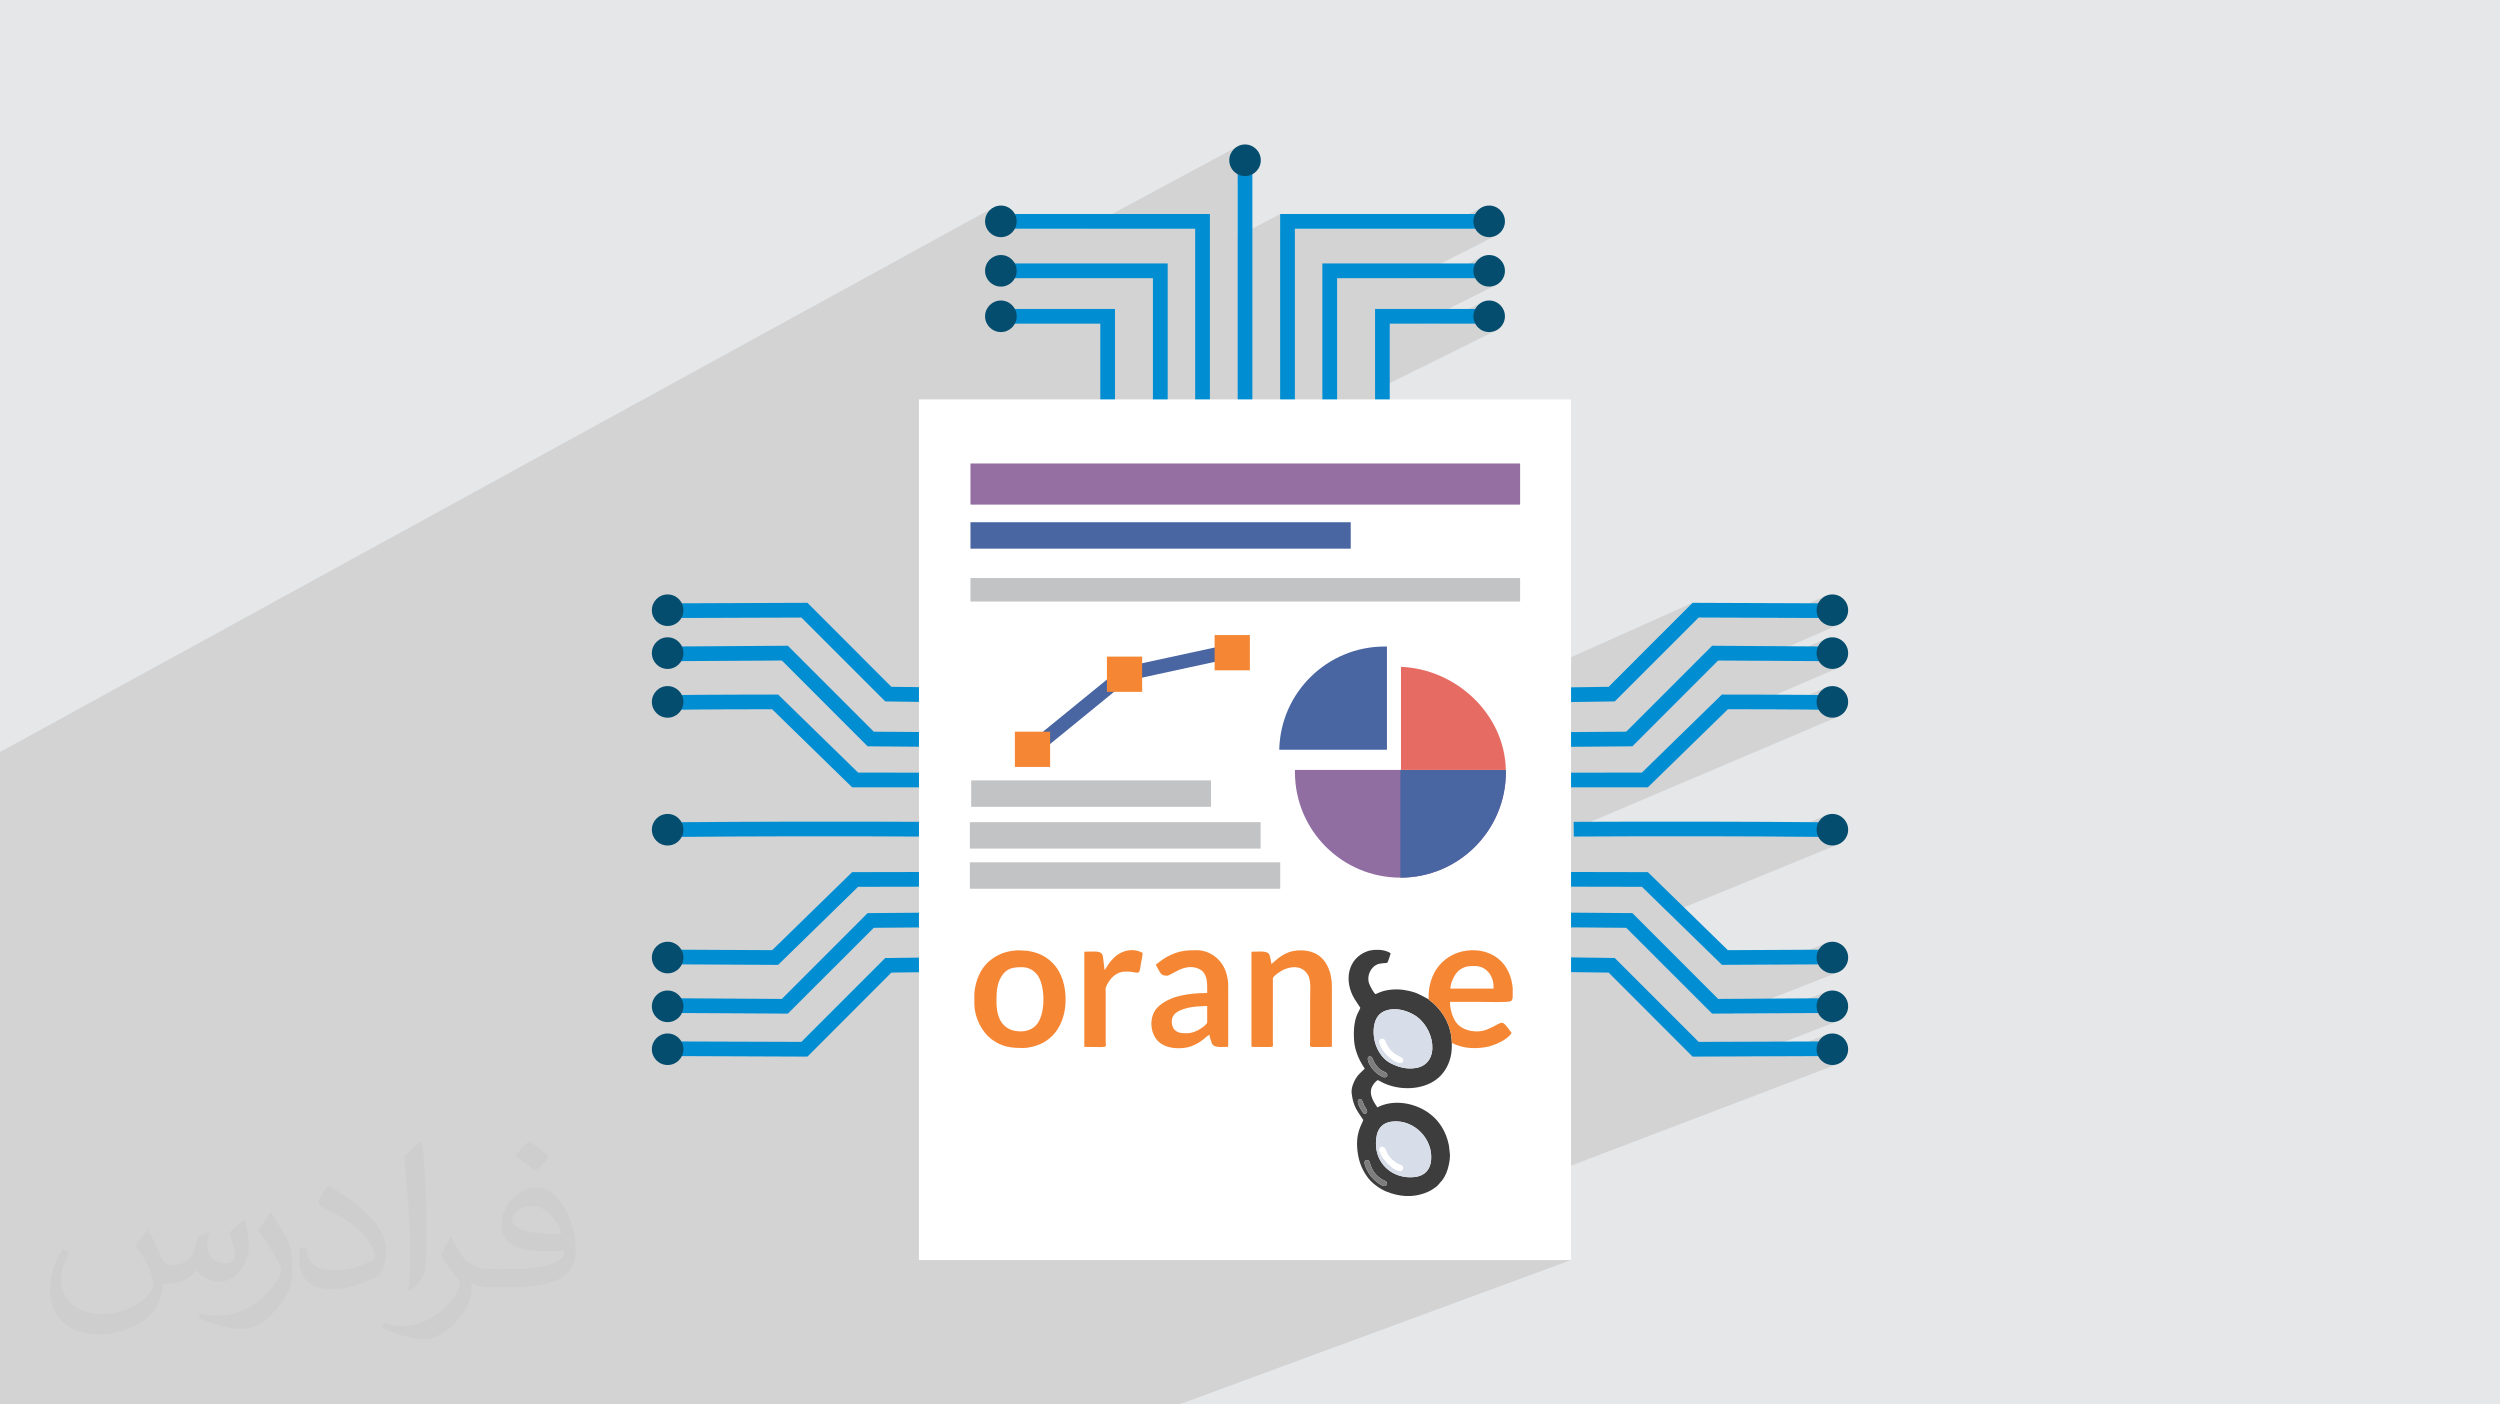 <?xml version="1.0" encoding="UTF-8"?>
<!DOCTYPE svg PUBLIC "-//W3C//DTD SVG 1.1//EN" "http://www.w3.org/Graphics/SVG/1.1/DTD/svg11.dtd">
<!-- Creator: CorelDRAW 2020 (64-Bit) -->
<svg xmlns="http://www.w3.org/2000/svg" xml:space="preserve" width="94.192mm" height="52.917mm" version="1.1" style="shape-rendering:geometricPrecision; text-rendering:geometricPrecision; image-rendering:optimizeQuality; fill-rule:evenodd; clip-rule:evenodd"
viewBox="0 0 9404.92 5283.66"
 xmlns:xlink="http://www.w3.org/1999/xlink"
 xmlns:xodm="http://www.corel.com/coreldraw/odm/2003">
 <defs>
  <style type="text/css">
   <![CDATA[
    .str0 {stroke:#4965A2;stroke-width:52.84;stroke-miterlimit:10}
    .fil9 {fill:none;fill-rule:nonzero}
    .fil13 {fill:#3D3D3D}
    .fil17 {fill:#7D7D7D}
    .fil15 {fill:#D7DDE9}
    .fil0 {fill:#E6E7E8}
    .fil14 {fill:#F58634}
    .fil16 {fill:white}
    .fil4 {fill:#044D6E;fill-rule:nonzero}
    .fil3 {fill:#008DD2;fill-rule:nonzero}
    .fil7 {fill:#4965A2;fill-rule:nonzero}
    .fil11 {fill:#916EA2;fill-rule:nonzero}
    .fil6 {fill:#966FA2;fill-rule:nonzero}
    .fil8 {fill:#C1C3C5;fill-rule:nonzero}
    .fil12 {fill:#E66C63;fill-rule:nonzero}
    .fil10 {fill:#F58634;fill-rule:nonzero}
    .fil5 {fill:white;fill-rule:nonzero}
    .fil2 {fill:#373435;fill-opacity:0.031}
    .fil1 {fill:#2B2A29;fill-opacity:0.102}
   ]]>
  </style>
 </defs>
 <g id="Layer_x0020_1">
  <polygon class="fil0" points="-0,0 9404.92,0 9404.92,5283.66 -0,5283.66 "/>
  <path class="fil1" d="M2771.99 5283.66l-9.63 0 -32.81 0 -25.2 0 -14.24 0 -6.23 0 -91.59 0 -10.68 0 -39.01 0 -47.87 0 -104.46 0 -12.55 0 -1.89 0 -14.9 0 -8.2 0 -16.86 0 -3.1 0 -49.25 0 -36.13 0 -3.04 0 -38.48 0 -2.05 0 -22.47 0 -3.85 0 -0.81 0 -25.41 0 -2.06 0 -0.57 0 -5.62 0 -22.22 0 -12.33 0 -13.41 0 -7.05 0 -1.94 0 -1.59 0 -22.79 0 -0.77 0 -1.7 0 -27.37 0 -1.23 0 -27.79 0 -59.63 0 -1.71 0 -7.44 0 -8.25 0 -7.34 0 -32.04 0 -35.35 0 -2.56 0 -4.44 0 -4.21 0 -17.47 0 -36.38 0 -17.64 0 -8.87 0 -9.45 0 -0.19 0 -15.64 0 -12.9 0 -6.68 0 -11.3 0 -18.55 0 -8.44 0 -16.82 0 -50.2 0 -27.81 0 -32.01 0 -13.11 0 -13.02 0 -0.31 0 -17.71 0 -3.04 0 -8.91 0 -7.08 0 -18.26 0 -13.31 0 -8.89 0 -0.59 0 -0.4 0 -57.02 0 -8.14 0 -2.3 0 -6.58 0 -32.14 0 -7.67 0 -78.6 0 -6.73 0 -5.6 0 -1.5 0 -17.35 0 -0.63 0 -0.33 0 -0.84 0 -0.36 0 -23.5 0 -19.92 0 -27.6 0 -13.45 0 -20.07 0 -16.25 0 -12.29 0 -0.49 0 -15.02 0 -75.36 0 -6.59 0 -20.07 0 -11.19 0 -23.17 0 -4.18 0 -18.52 0 -14.25 0 -8.95 0 -7.99 0 -6.81 0 -26.9 0 -5.24 0 -27.26 0 -11.49 0 -21.06 0 -8.91 0 -21.02 0 -9.18 0 -8.02 0 -8.25 0 -5.53 0 -1.39 0 -11.23 0 -79.62 0 -0.4 0 -0.75 0 -6.15 0 -33 0 -15.89 0 -11.79 0 -30 0 -17.63 0 -4.5 0 -14.67 0 -7.75 0 -4.11 0 -28.88 0 -0.6 0 -4.16 0 -7.77 0 -25.62 0 -32.88 0 -6.56 0 -26.22 0 -6.17 0 -5.86 0 -31.88 0 -21.32 0 -15.82 0 -51.99 0 -4.09 0 -15.75 0 -16.6 0 -18.31 0 -8.9 0 -57.28 0 -28.98 0 -8.59 0 -24.89 0 -28.91 0 -3.72 0 0 -2.73 0 -9.12 0 -18.34 0 -1.81 0 -0.55 0 -22.47 0 -30.02 0 -22.01 0 -16.78 0 -5.54 0 -5.65 0 -11.44 0 -2.72 0 -5.14 0 -22.12 0 -9.22 0 -0.53 0 -13.43 0 -2.55 0 -2.17 0 -16.86 0 -10.56 0 -3.38 0 -31.23 0 -18.65 0 -9.36 0 -5.25 0 -2.76 0 -21.13 0 -8.36 0 -0.55 0 -27.52 0 -9.28 0 -4.22 0 -4.1 0 -4.03 0 -0.06 0 -30.43 0 -38.78 0 -3.26 0 -5.41 0 -1.4 0 -4.02 0 -17.6 0 -4.36 0 -9.62 0 -7.1 0 -14.72 0 -3.98 0 -20.99 0 -2.9 0 -15.52 0 -11.63 0 -4.09 0 -59.63 0 -3.18 0 -4.42 0 -14.57 0 -4.6 0 -10.84 0 -8.59 0 -22.19 0 -22.6 0 -7.15 0 -10.8 0 -29.41 0 -4.72 0 -13.22 0 -4.7 0 -5.07 0 -24.16 0 -1.29 0 -55.86 0 -7.82 0 -5.81 0 -10.65 0 -18.1 0 -49.83 0 -0.66 0 -33.6 0 -3.39 0 -13.99 0 -7.81 0 -94.86 0 -22.27 0 -22.43 0 -9.73 0 -12.76 0 -54.71 0 -5.47 0 -32.11 0 -2.24 0 -1.5 0 -12.52 0 -8.79 0 -9.38 0 -4.8 0 -0.04 0 -1.37 0 -0.68 0 -26.65 0 -0.73 0 -30.89 0 -2.72 0 -2.87 0 -13.07 0 -2.71 0 -4.76 0 -4.89 0 -13.78 0 -2.68 0 -4.67 0 -2.31 0 -16.51 0 -6.22 0 -7.92 0 -14.83 0 -6.37 0 -0.23 0 -5.98 0 -21.09 0 -15.6 0 -5.69 0 -28.5 0 -3.64 0 -0.21 0 -32.61 0 -6.99 0 -18.51 0 -6.53 0 -4.13 0 -10.51 0 -9.03 0 -4.26 0 -49.75 0 -3.29 0 -2.48 0 -29.98 0 -121.69 0 -21.47 0 -48.03 0 -8.63 0 -6.12 0 -71.59 0 -6.53 0 -1.33 0 -18.23 0 -47.44 0 -9.75 0 -1.4 0 -4.93 0 -25.4 0 -31.64 0 -4.67 0 -1.99 0 -12.13 0 -15.06 0 -14.22 0 -33.35 0 -3.68 0 -30.19 0 -44.2 0 -6.79 0 -19.46 0 -47.38 0 -12.01 0 -30.04 3732.08 -2045.53 -8.82 7.27 -7.29 8.81 -5.51 10.1 -3.48 11.17 -1.22 12 1.22 11.94 0.37 1.17 74.71 -40.81 0 55.25 298.36 0 580.27 -312.26 -10.07 5.5 -8.79 7.28 -7.26 8.81 -5.47 10.08 -3.46 11.13 -1.21 11.93 1.21 12.04 1.14 3.69 29.35 -15.74 0 52.43 4.57 2.49 11.13 3.45 11.95 1.21 11.92 -1.21 11.12 -3.45 -50.7 27.04 0 204.3 159.74 -83.98 0 84.19 55.38 -28.95 547.08 0 160.73 -82.39 -10.07 5.48 -8.78 7.27 -7.24 8.81 -5.47 10.1 -3.45 11.17 -1.21 12 1.21 11.94 3.45 11.13 2.43 4.47 35.48 0 -26.09 13.3 0.9 1.09 8.78 7.26 10.07 5.47 11.13 3.46 11.94 1.21 11.99 -1.21 11.16 -3.46 -313.11 159.02 104 0 162.87 -82.42 -10.07 5.48 -8.78 7.27 -7.24 8.81 -5.47 10.11 -3.45 11.16 -1.21 11.99 1.21 11.96 3.45 11.13 2.44 4.49 52.2 0 -36.85 18.52 3.7 3.06 10.07 5.45 11.13 3.45 11.94 1.2 11.99 -1.2 11.16 -3.45 -287.28 144.02 76.28 0 164.76 -82.38 -10.07 5.5 -8.78 7.27 -7.24 8.81 -5.47 10.08 -3.45 11.14 -1.21 11.94 1.21 11.96 3.45 11.14 2.46 4.52 35.43 0 -26.24 13.04 1.07 1.29 8.78 7.24 10.07 5.46 11.13 3.45 11.94 1.2 11.99 -1.2 11.16 -3.45 -452.31 224.03 0 266 55.18 0 -18.57 9.01 509.05 0 0 154.69 -586.87 276.26 586.87 0 0 88.41 -500.97 229.41 0 40.25 52.81 -24.1 19.46 1.29 19.28 2.21 19.07 3.1 18.82 3.98 18.56 4.83 18.26 5.67 17.94 6.48 17.58 7.26 17.21 8.03 16.8 8.78 16.38 9.5 15.92 10.19 15.43 10.87 14.91 11.52 14.37 12.16 13.8 12.77 6.14 6.21 816.93 -365.64 -118.21 118.31 141.09 -62.82 290.94 1.01 189.03 -83.34 -10.11 5.45 -8.8 7.23 -7.25 8.77 -5.47 10.08 -3.45 11.14 -1.2 11.99 1.2 12.02 3.45 11.17 3.28 6.03 53.75 0.19 -38.92 17.03 3.41 2.81 10.11 5.43 11.19 3.43 12.03 1.2 11.97 -1.2 11.13 -3.43 -310.29 135.44 71.37 0.43 192.59 -83.86 -10.11 5.49 -8.8 7.26 -7.25 8.81 -5.47 10.11 -3.45 11.16 -1.2 12 1.2 11.97 3.45 11.15 3.73 6.88 53.49 0.32 -38.5 16.64 2.8 2.31 10.11 5.48 11.19 3.46 12.03 1.21 11.97 -1.21 11.13 -3.46 -362.79 156.38 2.9 0.01 11.05 0.02 11.64 0.02 12.2 0.02 12.69 0.03 13.13 0.04 13.53 0.04 13.88 0.04 14.16 0.05 14.41 0.06 3.85 0.02 193.02 -82.85 -10.11 5.48 -8.8 7.27 -7.25 8.81 -5.47 10.11 -3.45 11.18 -1.2 12.01 1.2 11.94 3.45 11.13 3.29 6.06 4.63 0.05 12.9 0.16 12.44 0.16 11.91 0.18 11.34 0.19 -38.54 16.43 3.54 2.93 10.11 5.49 11.19 3.47 12.03 1.21 11.97 -1.21 11.13 -3.47 -996.29 423.31 0.17 28.62 30.28 -0.18 30.31 -0.16 30.33 -0.15 30.35 -0.14 30.37 -0.12 30.38 -0.1 30.4 -0.09 30.42 -0.08 30.42 -0.06 30.44 -0.04 30.44 -0.03 30.46 -0.02 30.45 0 30.46 0.01 30.47 0.02 30.46 0.04 30.46 0.06 30.46 0.07 30.45 0.08 30.45 0.09 30.43 0.11 30.43 0.13 30.42 0.13 30.4 0.15 24.98 0.14 194.78 -80.45 -10.11 5.49 -8.8 7.27 -7.25 8.81 -5.47 10.09 -3.45 11.13 -1.2 11.95 1.2 11.95 3.45 11.13 2.02 3.71 22.21 0.18 30.24 0.26 -39.8 16.32 6.85 5.65 10.11 5.47 11.19 3.46 12.03 1.21 11.97 -1.21 11.13 -3.46 -636.95 260.32 198.19 193.4 187.43 -0.94 205 -81.35 -10.11 5.48 -8.8 7.27 -7.25 8.79 -5.47 10.07 -3.45 11.12 -1.2 11.92 1.2 12 3.45 11.17 1.43 2.64 55.79 -0.28 -43.7 17.2 8.01 6.62 10.11 5.48 11.19 3.46 12.03 1.21 11.97 -1.21 11.13 -3.46 -396.81 155.74 143.17 -0.8 207.31 -80.98 -10.11 5.49 -8.8 7.28 -7.25 8.81 -5.47 10.1 -3.45 11.16 -1.2 11.97 1.2 11.93 3.45 11.13 1.14 2.11 56.38 -0.32 -44.59 17.28 8.59 7.1 10.11 5.5 11.19 3.47 12.03 1.22 11.97 -1.22 11.13 -3.47 -345.8 133.59 88.72 -0.36 210.75 -81.17 -10.11 5.45 -8.8 7.24 -7.25 8.78 -5.47 10.08 -3.45 11.15 -1.2 11.99 1.2 11.94 3.45 11.12 1.47 2.7 55.75 -0.22 -43.96 16.8 8.27 6.8 10.11 5.46 11.19 3.45 12.03 1.21 11.97 -1.21 11.13 -3.45 -1938.65 738.37 932.36 0 -1474.71 543.41 -884.41 0 -9.63 0 -76.21 0 -113.56 0 -59.04 0 -22.94 0 -11.31 0 -23.15 0 -48.5 0 -6.02 0 -9.58 0 -51.77 0 -18.9 0 -5.01 0 -5.53 0 -33.27 0 -18.04 0 -14.14 0 -14.17 0 -7.63 0 -17.09 0 -29.66 0 -2.92 0 -3.21 0 -54.75 0 -87.85 0 -1.91 0 -11.84 0 -21.49 0zm4061.89 -1336.39l-67.89 26.05 0.01 0 67.88 -26.05zm-66.18 -318.95l66.18 -26.17 -66.19 26.17 0.01 0z"/>
  <path class="fil2" d="M557.14 4629.28c17.95,27.21 29.6,53.36 40.96,82.43 8.45,16.91 12.93,48.09 52.57,48.09 11.61,0 28.28,-3.42 43.06,-11.61 16.63,-8.73 29.32,-21.94 35.94,-42l15.85 -53.36 38.57 -19.02 2.64 2.64c-5.27,20.09 -6.59,39.36 -6.59,54.43 0,44.63 38.57,61.56 69.22,61.56 17.95,0 34.09,-8.73 34.09,-25.11 0,-21.13 -8.98,-57.06 -20.62,-89.29 17.95,-17.95 35.94,-35.94 56.53,-50.47l3.17 1.6c8.98,38.04 14,75.56 14,100.66 0,24.57 -10.83,51.79 -19.81,69.49 -18.49,34.87 -51.25,62.62 -90.87,62.62 -30.1,0 -63.65,-15.07 -86.66,-43.06l-1.32 0c-21.66,26.96 -55.22,51.25 -108.86,51.25l-16.63 0c-2.64,35.41 -10.29,60.49 -21.94,82.95 -31.95,62.34 -126.81,106.47 -216.1,106.47 -124.17,0 -186.51,-71.59 -186.51,-166.96 0,-58.91 19.27,-113.6 48.88,-152.42l24.29 10.04c-18.49,35.41 -30.91,68.68 -30.91,101.45 0,89.29 72.66,131.83 156.4,131.83 77.68,0 173.83,-49.41 191.28,-106.72 -6.59,-62.62 -30.1,-91.93 -66.04,-148.99 10.83,-19.02 24.83,-38.04 42.28,-58.38l3.17 0 0 0 0 0 -0.02 -0.09zm1432.14 -336.04c26.15,16.39 51.79,35.66 76.87,57.85 -14,19.81 -31.45,37.79 -53.11,53.64 -25.11,-20.34 -50.19,-37.79 -75.84,-56.27 17.42,-19.55 34.62,-38.29 52.04,-55.22l0 0 0 0 0 0 0 0 0 0 0.03 0zm13.47 244.11c-42.28,0 -76.87,27.75 -76.87,48.34 0,44.13 84.53,57.85 185.72,57.31 -12.68,-51.79 -57.06,-105.68 -108.86,-105.68l0.01 0.03zm-94.86 236.19c54.96,0 103.04,-1.6 139.74,-10.83 40.96,-10.29 75.56,-30.91 75.56,-45.17 0,-3.7 0,-8.19 -1.32,-11.89 -22.98,2.11 -49.41,2.11 -72.38,2.11 -74.49,0 -131.55,-16.91 -154.02,-58.66 -5.55,-11.61 -9.51,-24.57 -9.51,-39.36 0,-40.43 17.42,-79.79 48.09,-107 25.61,-22.45 53.89,-36.44 82.67,-36.44 52.04,0 93.51,41.75 122.57,107.54 15.85,35.94 26.68,77.4 26.68,129.72 0,34.87 -9.51,64.19 -31.17,85.85 -40.43,39.11 -114.92,53.89 -229.04,53.89l-51.79 0 0 0 -13.47 0c-28.28,0 -48.62,-5.02 -64.72,-17.42l-2.64 0c0.79,6.59 1.32,12.93 1.32,19.02 0,25.61 -8.45,58.38 -25.61,84.53 -50.72,75.3 -105.68,108.04 -153.24,108.04 -48.09,0 -107,-18.49 -160.11,-42.54l9.51 -18.49c17.17,7.13 40.96,11.89 73.7,11.89 85.85,0 198.66,-82.43 212.66,-163 -3.17,-6.59 -8.98,-15.32 -17.17,-24.57 -25.11,-29.85 -40.96,-54.68 -55.75,-80.83 12.68,-25.11 24.29,-45.17 35.13,-63.4l4.49 -0.53c36.72,74.77 69.99,117.55 144.23,117.55l11.61 0 0 0 53.89 0 0 0 0 0 0 0 0 0 0 0 0.09 0.01zm-371.98 79c6.34,-34.34 6.87,-72.91 6.87,-108.86l0 -53.36c0,-99.6 -12.68,-244.36 -22.98,-338.68 17.95,-19.27 43.06,-42 62.87,-57.31l5.81 1.6c13.47,118.62 16.63,256 16.63,383.06 0,33.3 -1.32,65.79 -4.49,89.55 -1.85,30.1 -19.27,52.83 -56.53,87.7l-8.19 -3.7zm-382.8 -157.19c1.85,46.77 24.83,83.49 105.15,83.49 49.93,0 92.19,-12.93 138.96,-35.13 8.45,-3.7 12.93,-8.73 12.93,-12.93 0,-29.32 -22.45,-68.15 -60.23,-103.55 -36.72,-33.3 -85.34,-62.62 -130.76,-82.18 -15.6,-6.59 -20.62,-13.47 -20.62,-20.09 0,-13.47 17.95,-41.75 32.77,-62.09l5.02 -0.53c52.04,27.21 110.17,67.64 153.24,112.53 39.11,41.47 63.4,83.49 63.4,129.19 0,33.81 -10.29,65.51 -26.96,95.11 -57.06,28.79 -117.83,50.72 -178.06,50.72 -73.17,0 -123.1,-34.34 -123.1,-114.92 0,-8.73 0,-22.19 3.17,-39.64l25.11 0 0 0 0 0 0 0 0 0 0 0 -0.02 0zm-132.37 -132.9l45.45 73.45c16.63,27.21 32.23,56.81 32.23,103.55l0 59.7c0,48.34 -30.91,100.13 -80.83,151.38 -39.11,34.62 -73.7,49.41 -105.68,49.41 -47.55,0 -101.98,-14.79 -164.85,-41.75l7.13 -18.49c19.81,5.27 42.79,9.77 71.06,9.77 90.36,-0.53 182.8,-66.57 225.08,-147.15 5.02,-9.26 6.87,-17.95 6.87,-24.04 0,-9.26 -5.02,-19.55 -8.98,-28.79 -22.98,-43.31 -48.62,-82.95 -76.87,-119.68 14.79,-23.25 29.6,-45.7 45.7,-67.9l3.7 0.53 0 0 0 0 0 0 0 0 0 0 -0.02 0.01z"/>
  <g id="_2898151863472">
   <polygon class="fil3" points="4711.36,1649.17 4656.11,1649.17 4656.11,602.84 4711.36,602.84 "/>
   <path class="fil4" d="M4624.42 602.84c0,-32.65 26.62,-59.43 59.35,-59.43 32.66,0 59.28,26.78 59.28,59.43 0,33.04 -26.62,59.58 -59.28,59.58 -32.73,0 -59.35,-26.54 -59.35,-59.58z"/>
   <polygon class="fil3" points="4392.78,1688.17 4337.21,1688.17 4337.21,1046.5 3765.31,1046.5 3765.31,991.06 4392.78,991.06 "/>
   <polygon class="fil3" points="4194.49,1734.6 4139.36,1734.6 4139.36,1217.55 3782.06,1217.55 3782.06,1162.22 4194.49,1162.22 "/>
   <path class="fil4" d="M3705.76 1189.92c0,-32.7 26.82,-59.43 59.54,-59.43 32.85,0 59.48,26.73 59.48,59.43 0,32.8 -26.63,59.31 -59.48,59.31 -32.72,0 -59.54,-26.51 -59.54,-59.31z"/>
   <path class="fil4" d="M3705.76 1018.91c0,-32.85 26.82,-59.51 59.54,-59.51 32.85,0 59.48,26.66 59.48,59.51 0,32.8 -26.63,59.27 -59.48,59.27 -32.72,0 -59.54,-26.47 -59.54,-59.27z"/>
   <polygon class="fil3" points="4551.6,1711.77 4496.23,1711.77 4496.23,860.36 3782.05,860.36 3782.05,805.11 4551.6,805.11 "/>
   <path class="fil4" d="M3705.76 832.81c0,-32.89 26.82,-59.51 59.54,-59.51 32.85,0 59.48,26.62 59.48,59.51 0,32.72 -26.63,59.34 -59.48,59.34 -32.72,0 -59.54,-26.62 -59.54,-59.34z"/>
   <polygon class="fil3" points="5030.11,1688.17 4974.75,1688.17 4974.75,991.06 5602.11,991.06 5602.11,1046.5 5030.11,1046.5 "/>
   <polygon class="fil3" points="5228.13,1734.6 5172.96,1734.6 5172.96,1162.22 5585.35,1162.22 5585.35,1217.55 5228.13,1217.55 "/>
   <path class="fil4" d="M5661.5 1189.92c0,-32.7 -26.51,-59.43 -59.39,-59.43 -32.73,0 -59.3,26.73 -59.3,59.43 0,32.8 26.57,59.31 59.3,59.31 32.88,0 59.39,-26.51 59.39,-59.31z"/>
   <path class="fil4" d="M5661.5 1018.91c0,-32.85 -26.51,-59.51 -59.39,-59.51 -32.73,0 -59.3,26.66 -59.3,59.51 0,32.8 26.57,59.27 59.3,59.27 32.88,0 59.39,-26.47 59.39,-59.27z"/>
   <polygon class="fil3" points="4871.23,1711.77 4815.85,1711.77 4815.85,805.11 5585.37,805.11 5585.37,860.36 4871.23,860.36 "/>
   <path class="fil4" d="M5661.5 832.81c0,-32.89 -26.51,-59.51 -59.39,-59.51 -32.73,0 -59.3,26.62 -59.3,59.51 0,32.72 26.57,59.34 59.3,59.34 32.88,0 59.39,-26.62 59.39,-59.34z"/>
   <path class="fil3" d="M6893 3148.63c-322.44,-2.79 -649.69,-3.39 -972.63,-1.4l-0.32 -55.48c323.26,-1.55 650.69,-1.08 973.45,1.78l-0.5 55.1z"/>
   <path class="fil4" d="M6952.66 3121.39c0,-32.72 -26.46,-59.43 -59.27,-59.43 -33.01,0 -59.51,26.71 -59.51,59.43 0,32.73 26.5,59.35 59.51,59.35 32.81,0 59.27,-26.62 59.27,-59.35z"/>
   <path class="fil3" d="M5815.37 2962.07l-0.11 -55.16c157.38,-0.41 318.18,-0.47 361.56,-0.47l300.8 -293.51 11.38 0c2.79,0 273.38,0 407.05,2.24l-1.01 55.3c-117.73,-2.06 -342.02,-2.28 -394.78,-2.28l-301.01 293.66 -11.3 0c0,0 -188.72,0 -372.59,0.22z"/>
   <path class="fil4" d="M6952.66 2640.59c0,-32.93 -26.46,-59.54 -59.27,-59.54 -33.01,0 -59.51,26.61 -59.51,59.54 0,32.7 26.5,59.4 59.51,59.4 32.81,0 59.27,-26.7 59.27,-59.4z"/>
   <polygon class="fil3" points="5655.89,2811.41 5655.39,2756.06 6117.73,2752.53 6440.99,2429.27 6896.06,2432.29 6895.76,2487.41 6463.53,2484.84 6140.98,2807.62 "/>
   <path class="fil4" d="M6952.66 2457.09c0,-32.88 -26.46,-59.51 -59.27,-59.51 -33.01,0 -59.51,26.63 -59.51,59.51 0,32.81 26.5,59.43 59.51,59.43 32.81,0 59.27,-26.62 59.27,-59.43z"/>
   <polygon class="fil3" points="5492,2646.67 5491.34,2591.43 6051.65,2583.69 6367.32,2267.74 6895.75,2269.83 6895.56,2324.97 6390.2,2323.22 6074.66,2638.71 "/>
   <path class="fil4" d="M6952.66 2295.55c0,-32.88 -26.46,-59.31 -59.27,-59.31 -33.01,0 -59.51,26.43 -59.51,59.31 0,33 26.5,59.32 59.51,59.32 32.81,0 59.27,-26.32 59.27,-59.32z"/>
   <polygon class="fil3" points="6477.74,3629.78 6176.81,3336.13 5852.89,3335.5 5852.89,3280.26 6199.24,3280.95 6500.06,3574.46 6895.55,3572.44 6895.75,3627.69 "/>
   <path class="fil4" d="M6952.66 3602.16c0,32.89 -26.46,59.51 -59.27,59.51 -33.01,0 -59.51,-26.62 -59.51,-59.51 0,-32.64 26.5,-59.34 59.51,-59.34 32.81,0 59.27,26.7 59.27,59.34z"/>
   <polygon class="fil3" points="6440.99,3813.18 6117.73,3490.34 5651.13,3486.71 5651.67,3431.32 6140.98,3435.09 6463.53,3757.91 6895.74,3755.22 6896.06,3810.63 "/>
   <path class="fil4" d="M6952.66 3785.78c0,32.65 -26.46,59.43 -59.27,59.43 -33.01,0 -59.51,-26.78 -59.51,-59.43 0,-32.8 26.5,-59.5 59.51,-59.5 32.81,0 59.27,26.7 59.27,59.5z"/>
   <polygon class="fil3" points="6367.32,3974.9 6051.65,3658.87 5445.23,3650.9 5446.07,3595.67 6074.67,3604.01 6390.2,3919.5 6895.56,3917.8 6895.75,3972.82 "/>
   <path class="fil4" d="M6952.66 3947.27c0,32.72 -26.46,59.27 -59.27,59.27 -33.01,0 -59.51,-26.55 -59.51,-59.27 0,-32.89 26.5,-59.35 59.51,-59.35 32.81,0 59.27,26.46 59.27,59.35z"/>
   <path class="fil3" d="M2511.93 3148.63c322.43,-2.79 649.69,-3.39 972.63,-1.4l0.31 -55.48c-323.25,-1.55 -650.69,-1.08 -973.44,1.78l0.5 55.1z"/>
   <path class="fil4" d="M2452.27 3121.39c0,-32.72 26.46,-59.43 59.27,-59.43 33.01,0 59.5,26.71 59.5,59.43 0,32.73 -26.49,59.35 -59.5,59.35 -32.81,0 -59.27,-26.62 -59.27,-59.35z"/>
   <path class="fil3" d="M3589.57 2962.07l0.11 -55.16c-157.38,-0.41 -318.18,-0.47 -361.56,-0.47l-300.8 -293.51 -11.38 0c-2.79,0 -273.38,0 -407.05,2.24l1.01 55.3c117.73,-2.06 342.02,-2.28 394.78,-2.28l301.01 293.66 11.29 0c0,0 188.73,0 372.6,0.22z"/>
   <path class="fil4" d="M2452.27 2640.59c0,-32.93 26.46,-59.54 59.27,-59.54 33.01,0 59.5,26.61 59.5,59.54 0,32.7 -26.49,59.4 -59.5,59.4 -32.81,0 -59.27,-26.7 -59.27,-59.4z"/>
   <polygon class="fil3" points="3749.03,2811.41 3749.53,2756.06 3287.2,2752.53 2963.94,2429.27 2508.87,2432.29 2509.17,2487.41 2941.4,2484.84 3263.95,2807.62 "/>
   <path class="fil4" d="M2452.27 2457.09c0,-32.88 26.46,-59.51 59.27,-59.51 33.01,0 59.5,26.63 59.5,59.51 0,32.81 -26.49,59.43 -59.5,59.43 -32.81,0 -59.27,-26.62 -59.27,-59.43z"/>
   <polygon class="fil3" points="3912.94,2646.67 3913.59,2591.43 3353.28,2583.69 3037.6,2267.74 2509.18,2269.83 2509.37,2324.97 3014.74,2323.22 3330.27,2638.71 "/>
   <path class="fil4" d="M2452.27 2295.55c0,-32.88 26.46,-59.31 59.27,-59.31 33.01,0 59.5,26.43 59.5,59.31 0,33 -26.49,59.32 -59.5,59.32 -32.81,0 -59.27,-26.32 -59.27,-59.32z"/>
   <polygon class="fil3" points="2927.19,3629.78 3228.12,3336.13 3552.03,3335.5 3552.03,3280.26 3205.69,3280.95 2904.86,3574.46 2509.37,3572.44 2509.18,3627.69 "/>
   <path class="fil4" d="M2452.27 3602.16c0,32.89 26.46,59.51 59.27,59.51 33.01,0 59.5,-26.62 59.5,-59.51 0,-32.64 -26.49,-59.34 -59.5,-59.34 -32.81,0 -59.27,26.7 -59.27,59.34z"/>
   <polygon class="fil3" points="2963.94,3813.18 3287.2,3490.34 3753.8,3486.71 3753.26,3431.32 3263.95,3435.09 2941.4,3757.91 2509.19,3755.22 2508.86,3810.63 "/>
   <path class="fil4" d="M2452.27 3785.78c0,32.65 26.46,59.43 59.27,59.43 33.01,0 59.5,-26.78 59.5,-59.43 0,-32.8 -26.49,-59.5 -59.5,-59.5 -32.81,0 -59.27,26.7 -59.27,59.5z"/>
   <polygon class="fil3" points="3037.61,3974.9 3353.28,3658.87 3959.71,3650.9 3958.86,3595.67 3330.25,3604.01 3014.74,3919.5 2509.37,3917.8 2509.18,3972.82 "/>
   <path class="fil4" d="M2452.27 3947.27c0,32.72 26.46,59.27 59.27,59.27 33.01,0 59.5,-26.55 59.5,-59.27 0,-32.89 -26.49,-59.35 -59.5,-59.35 -32.81,0 -59.27,26.46 -59.27,59.35z"/>
   <polygon class="fil5" points="5910.21,4740.25 3457.06,4740.25 3457.06,1502.54 5910.21,1502.54 "/>
   <g>
    <polygon class="fil6" points="5718.61,1743.61 3650.89,1743.61 3650.89,1898.3 5718.61,1898.3 "/>
    <polygon class="fil7" points="3650.89,2064.06 5081.41,2064.06 5081.41,1964.6 3650.89,1964.6 "/>
    <polygon class="fil8" points="4816.14,3243.97 3648.65,3243.97 3648.65,3343.42 4816.14,3343.42 "/>
    <polygon class="fil8" points="4742.48,3092.92 3648.65,3092.92 3648.65,3192.37 4742.48,3192.37 "/>
    <polygon class="fil8" points="4555.83,2935.78 3653.55,2935.78 3653.55,3035.22 4555.83,3035.22 "/>
    <polygon class="fil8" points="5718.61,2174.56 3650.89,2174.56 3650.89,2262.96 5718.61,2262.96 "/>
    <polyline class="fil9 str0" points="3884.2,2818.88 4230.46,2536.46 4638.12,2448.05 "/>
    <polygon class="fil10" points="3950.51,2885.16 3817.89,2885.16 3817.89,2752.58 3950.51,2752.58 "/>
    <polygon class="fil10" points="4701.95,2521.73 4569.36,2521.73 4569.36,2389.11 4701.95,2389.11 "/>
    <polygon class="fil10" points="4296.76,2602.76 4164.18,2602.76 4164.18,2470.14 4296.76,2470.14 "/>
    <path class="fil7" d="M5217.64 2432.28c-2.81,-0.08 -5.59,-0.11 -8.43,-0.11 -216.3,0 -392.18,173.1 -396.68,388.32l405.11 0 0 -388.21z"/>
    <path class="fil11" d="M4871.64 2896.46c-0.08,2.81 -0.11,5.63 -0.11,8.45 0,219.13 177.64,396.76 396.77,396.76 219.12,0 396.76,-177.63 396.76,-396.76 0,-2.82 -0.04,-5.64 -0.12,-8.45l-793.3 0z"/>
    <path class="fil7" d="M5664.94 2896.46l-396.75 0 0 405.21 0.11 0c219.12,0 396.76,-177.63 396.76,-396.76 0,-2.82 -0.04,-5.64 -0.12,-8.45z"/>
    <path class="fil12" d="M5664.94 2896.46c-4.37,-209.59 -185.99,-379.23 -394.49,-387.94l0 387.94 394.49 0z"/>
    <g>
     <path class="fil13" d="M5137.63 4364.38c23.97,-2.35 6.76,15.84 38,53.07 5.31,6.33 16.25,14.91 25.49,20.27 4.03,2.35 11.88,5.05 14.24,8.02 3.69,4.62 2.11,13.56 -4.08,15.56 -12.94,4.17 -44.3,-23.94 -53.71,-35.57 -8.35,-10.32 -26.1,-41.58 -24.13,-53.82 0.92,-5.7 1.39,-3.01 4.19,-7.53zm32.95 -791.1l19.01 0c16.06,1.21 31.19,5.47 41.69,12.5 -0.55,6.59 -5.55,18.5 -7.79,25.52 -4.77,15.04 -5.01,10.39 -20.99,12.34 -12.21,1.48 -16.41,1.58 -26.33,6.97 -18.23,9.91 -35.33,38.79 -25.95,68.15 3.36,10.53 17.21,36.03 24.14,41.11 7.91,-1.85 15.84,-9.99 48.37,-15.5 17.5,-2.96 41.52,-3.13 58.95,-0.2 47.8,8.01 57.11,16.37 92.58,35.13 4,5.25 10.96,8.72 16.65,13.85 42.32,38.15 68.93,87.99 70.79,149.95 0,23.74 -0.5,37.46 -5.25,55.83 -4.24,16.43 -9.74,29.08 -17.55,42.14 -7.49,12.5 -16.33,23.58 -26.83,32.86 -47.5,41.98 -125.53,49.79 -188.28,27.98 -7.2,-2.5 -15.56,-5.83 -21.69,-8.86 -4.8,-2.37 -15.08,-8.73 -19.41,-9.74 -7.59,5.08 -13.56,11.96 -18.63,20.23 -22.16,36.09 15.6,76.32 17.24,82.5 57.95,-30.66 135.93,-19.02 190.75,18.87 42.77,29.56 68.47,72.83 78.71,123.95l4.1 36.26c0.34,19.39 -6.1,50.02 -14.02,67.98 -5.65,12.84 -6.79,14.34 -14.39,25.87l-18.68 21.58c-17.08,13.73 -28.92,21.66 -52.43,29.47 -15.87,5.27 -31.69,8.26 -47.48,9.19l-21.77 0c-23.22,-1.35 -46.34,-6.94 -69.32,-16.05 -25.59,-10.15 -54.54,-31.29 -70.21,-51.94 -18.38,-24.19 -31.23,-51.9 -37.09,-83.69 -15.49,-83.99 15.22,-117.72 19.07,-134.28 -25.27,-37.74 -38.18,-53.15 -43.67,-100.79 -2.12,-18.41 6.45,-39.89 15.46,-55.14 4.47,-7.58 10.04,-14.06 16.07,-20.03l17.7 -17c-0.87,-3.28 -36.7,-48.07 -40.26,-108.28 -5.08,-85.95 19.11,-103.95 23.6,-120.77l-21.43 -32.71c-42.47,-69.96 -24.46,-152.7 45.58,-179.12 8.84,-3.33 18.8,-5.35 28.98,-6.12zm5.63 728.79c0,-47.05 16.93,-79.63 66.11,-83.21 78.89,-5.76 148.19,66.16 141.52,144.25 -3.75,43.9 -31.32,65.82 -77.6,65.82 -73.88,0 -130.02,-53.68 -130.02,-126.86zm-62.76 -166.89c10.86,-4.78 14.32,15.94 18.79,24.38 3.81,7.17 18.27,23.63 6.33,29.06 -7.88,3.57 -11.17,-2.56 -14.12,-7.35 -6,-9.74 -25.64,-39.64 -11,-46.09zm105.24 -86.61c-9.96,8.07 -15.48,3.82 -26.13,-2.07 -15.43,-8.54 -29.3,-23.27 -38.15,-38.18 -15.83,-26.61 -8.06,-37.81 3.58,-32.92 7.23,3.04 5.29,15.06 21.71,35.36 23.69,29.33 41.2,16.15 38.99,37.81zm10.37 -250.67c32.79,-5.18 65.14,5.69 88.89,19.09 80.28,45.31 103.44,184.36 9.2,200.66 -35,6.04 -65.21,-2.89 -92.34,-16.13 -24.73,-12.05 -41.09,-31.15 -53.71,-57.4 -12.33,-25.65 -17.71,-62.88 -9.93,-93.59 7.52,-29.66 25.65,-47.55 57.9,-52.63z"/>
     <path class="fil14" d="M3840.34 3880.07c-67.88,0 -91.62,-49.1 -91.62,-111.05 0,-36.21 0.84,-66.37 18.46,-95.37 19.84,-32.65 45.28,-35.12 78.71,-35.12 28.18,0 49.87,16.97 60.65,35.13 25.05,42.22 25.39,130.31 -0.5,172.17 -12.15,19.64 -34.55,34.24 -65.7,34.24zm-174.92 -136.03l0 29.15c0,56.14 29.1,110.27 66.42,137.65 36.7,26.92 69.9,31.7 115.44,31.7 26.87,0 48.06,-7.4 66.83,-15.07 9.61,-3.92 18.55,-9.5 26.39,-15.25 25.85,-18.97 41.67,-41.14 53.73,-71.21 26.15,-65.19 18.63,-165.6 -34.16,-218.1 -24.63,-24.49 -49.48,-36.83 -83.72,-43.98 -19.18,-4 -17.52,-1.84 -28.86,-3.07 -25.46,-2.78 -58.59,2.73 -81.13,12.29 -29.98,12.71 -53.13,31.02 -70.69,57.02 -17.06,25.26 -30.24,65.77 -30.24,98.86z"/>
     <path class="fil14" d="M4782.9 3626.03c-0.11,-5.18 -4.78,-27.91 -6.49,-32.37 -7.12,-18.6 -35.51,-13.43 -64.3,-13.43 -3.21,0 -4.16,0.96 -4.16,4.16l0 349.81c0,3.21 0.96,4.16 4.16,4.16 88.73,0 76.38,5.98 76.34,-19.43l0.1 -238.67c1.73,-9.64 31.67,-28.39 39.98,-32.21 34.62,-15.92 76.64,-14.63 94.59,25.16 9.16,20.31 5.54,57.47 5.54,86.08l0 159.64c-0.04,25.47 -12.53,19.43 77.74,19.43 3.2,0 4.16,-0.96 4.16,-4.16l0 -222.1c0,-54.84 -20.63,-113.4 -77.21,-131.01 -22.86,-7.11 -45.21,-7.53 -68.19,-3.29 -46.8,8.66 -74.77,46.23 -82.27,48.23z"/>
     <path class="fil14" d="M4408.1 3843.98c0,-30.29 23.44,-40.88 47.01,-48.78 16.17,-5.42 43.86,-9.7 62.67,-9.52 10.05,0.09 13.82,-1.41 23.58,-1.41l0 62.48c0,6.28 -37.73,40.25 -76.34,40.25 -16.34,0 -31.53,0.39 -45.2,-11.71 -6.73,-5.96 -11.71,-19.4 -11.71,-31.31zm-59.7 -215.17c0.88,3.26 4.54,9.41 6.51,12.94 11.03,19.82 13.02,28.71 35.15,28.71 17.38,0 63.76,-48.13 117.25,-27.02 37.89,14.96 34.05,58.87 34.05,92.26 -66.49,0 -142.54,9.93 -186.38,53.77 -33.6,33.6 -29.73,97.29 2.75,128.49 6.86,6.58 17.63,13.2 27.34,17.08 22.8,9.13 52.94,10.48 78.19,5.75 22.75,-4.26 42.83,-14.75 60.66,-28.2 4.49,-3.37 21.43,-18.86 25.77,-20.02 0.58,6.85 7.2,27.88 9.68,33.35 7.31,16.17 35.32,12.45 56.96,12.45 3.2,0 4.16,-0.96 4.16,-4.16l0 -227.66c0,-19.04 -4.56,-39.11 -9.55,-52.93 -16.6,-46.08 -60.28,-78.95 -108.45,-78.95 -38.49,0 -62.04,1.65 -96.7,17.13 -12.62,5.63 -19.55,9.48 -30.45,16.74 -12.76,8.51 -20,15.62 -26.94,20.26z"/>
     <path class="fil14" d="M5535.29 3634.37l15.27 0c39.62,0 68.02,36.22 68.02,76.34l0 8.33 -162.41 0c0.41,-18.34 11.46,-44.23 23.15,-58.74 11.63,-14.44 30.56,-25.93 55.98,-25.93zm155.47 82.61l0 34.93c-1.09,6.96 -3.19,12.47 -6.9,14.37 -11.08,5.69 -92.61,2.74 -113.88,2.74 -38.4,0 -76.8,0 -115.22,0 0,30.42 11.23,62.34 24.75,79.36 24.1,30.34 76.76,39.95 115.08,24.37 53.61,-21.81 52.01,-39.16 75.93,-8.54l16.08 21.41c-13.61,25.71 -67.23,48.74 -97.55,53.77 -51.06,8.47 -92.94,1.92 -127.34,-16.29 -1.87,-61.97 -28.48,-111.8 -70.79,-149.95 -5.69,-5.13 -12.65,-8.6 -16.65,-13.85 0,-22.81 0.57,-34.58 4.74,-53.56 9.83,-44.72 32.81,-79.91 70.19,-104.71 78.35,-52 225.73,-33.68 241.37,114.05l0.19 1.91z"/>
     <path class="fil14" d="M4155.45 3649.63l-5.63 -47.12c-3.09,-28.88 -25.92,-22.29 -70.72,-22.29l0 358.14c93.94,0 80.54,6.41 80.52,-20.82l0 -180.46c0,-7.54 -1.28,-17.57 0.92,-24.07 1.27,-3.74 6.94,-14.04 9.06,-17.32 6.2,-9.63 14.72,-20.71 24.14,-27.22 10.72,-7.41 20.96,-12.87 38.11,-13.34 6.11,-0.17 6.44,-0.45 10.12,-0.26 19.55,1.02 29.96,4.47 35.64,4.47 12.28,0 11.37,-16.32 14.26,-32.94 1.91,-10.92 6.57,-29.78 6.57,-42.02l-15.76 -6.46c-25.81,-8.34 -55.26,-1.79 -77.55,13.09 -11.29,7.53 -24.46,21.58 -32.64,32.61l-14.72 22.77c-1.74,2.63 -0.51,1.15 -2.32,3.24z"/>
     <path class="fil15" d="M5189.73 3923.1c-3.92,-16.61 15.94,-20.95 21.1,-7.41 22.7,59.51 63.34,56.12 66.71,69.35 3.12,12.25 -6.39,17.59 -23.93,10.01 -26.19,-11.32 -57.34,-44.31 -63.87,-71.95zm39.33 -125.2c-32.25,5.08 -50.38,22.98 -57.9,52.63 -7.78,30.7 -2.4,67.94 9.93,93.59 12.62,26.25 28.98,45.35 53.71,57.4 27.13,13.24 57.34,22.17 92.34,16.13 94.25,-16.3 71.08,-155.34 -9.2,-200.66 -23.74,-13.4 -56.1,-24.27 -88.89,-19.09z"/>
     <path class="fil15" d="M5237.32 4362.7c7.63,6.77 14.62,13.18 26.34,18.12 5.39,2.28 11.33,2.97 13.52,8.6 2.28,5.84 -0.51,12.69 -4.99,14.7 -18.48,8.28 -61.04,-31.15 -75.2,-57.93 -11.54,-21.84 -9.06,-22.69 -2.51,-31.58 24.7,-3.14 11.09,19.9 42.84,48.1zm-61.11 -60.63c0,73.18 56.15,126.86 130.02,126.86 46.28,0 73.85,-21.92 77.6,-65.82 6.67,-78.09 -62.63,-150.01 -141.52,-144.25 -49.18,3.58 -66.11,36.17 -66.11,83.21z"/>
     <path class="fil16" d="M5189.73 3923.1c6.53,27.64 37.68,60.63 63.87,71.95 17.54,7.58 27.05,2.24 23.93,-10.01 -3.36,-13.23 -44.01,-9.84 -66.71,-69.35 -5.16,-13.54 -25.02,-9.21 -21.1,7.41z"/>
     <path class="fil16" d="M5194.49 4314.6c-6.55,8.9 -9.04,9.75 2.51,31.58 14.16,26.78 56.71,66.21 75.2,57.93 4.48,-2.01 7.27,-8.86 4.99,-14.7 -2.19,-5.63 -8.13,-6.32 -13.52,-8.6 -11.72,-4.94 -18.71,-11.35 -26.34,-18.12 -31.74,-28.2 -18.13,-51.23 -42.84,-48.1z"/>
     <path class="fil17" d="M5211.28 4461.3c6.19,-2 7.78,-10.93 4.08,-15.56 -2.36,-2.97 -10.2,-5.67 -14.24,-8.02 -9.25,-5.36 -20.18,-13.94 -25.49,-20.27 -31.24,-37.23 -14.03,-55.42 -38,-53.07 -2.81,4.52 -3.28,1.83 -4.19,7.53 -1.97,12.24 15.79,43.49 24.13,53.82 9.41,11.62 40.77,39.74 53.71,35.57z"/>
     <path class="fil17" d="M5218.69 4048.57c2.21,-21.67 -15.3,-8.49 -38.99,-37.81 -16.42,-20.3 -14.48,-32.32 -21.71,-35.36 -11.64,-4.89 -19.41,6.31 -3.58,32.92 8.86,14.91 22.73,29.65 38.15,38.18 10.65,5.89 16.17,10.13 26.13,2.07z"/>
     <path class="fil17" d="M5113.45 4135.18c-14.64,6.45 5,36.35 11,46.09 2.95,4.79 6.24,10.92 14.12,7.35 11.94,-5.42 -2.52,-21.89 -6.33,-29.06 -4.47,-8.45 -7.93,-29.17 -18.79,-24.38z"/>
    </g>
   </g>
  </g>
 </g>
</svg>
